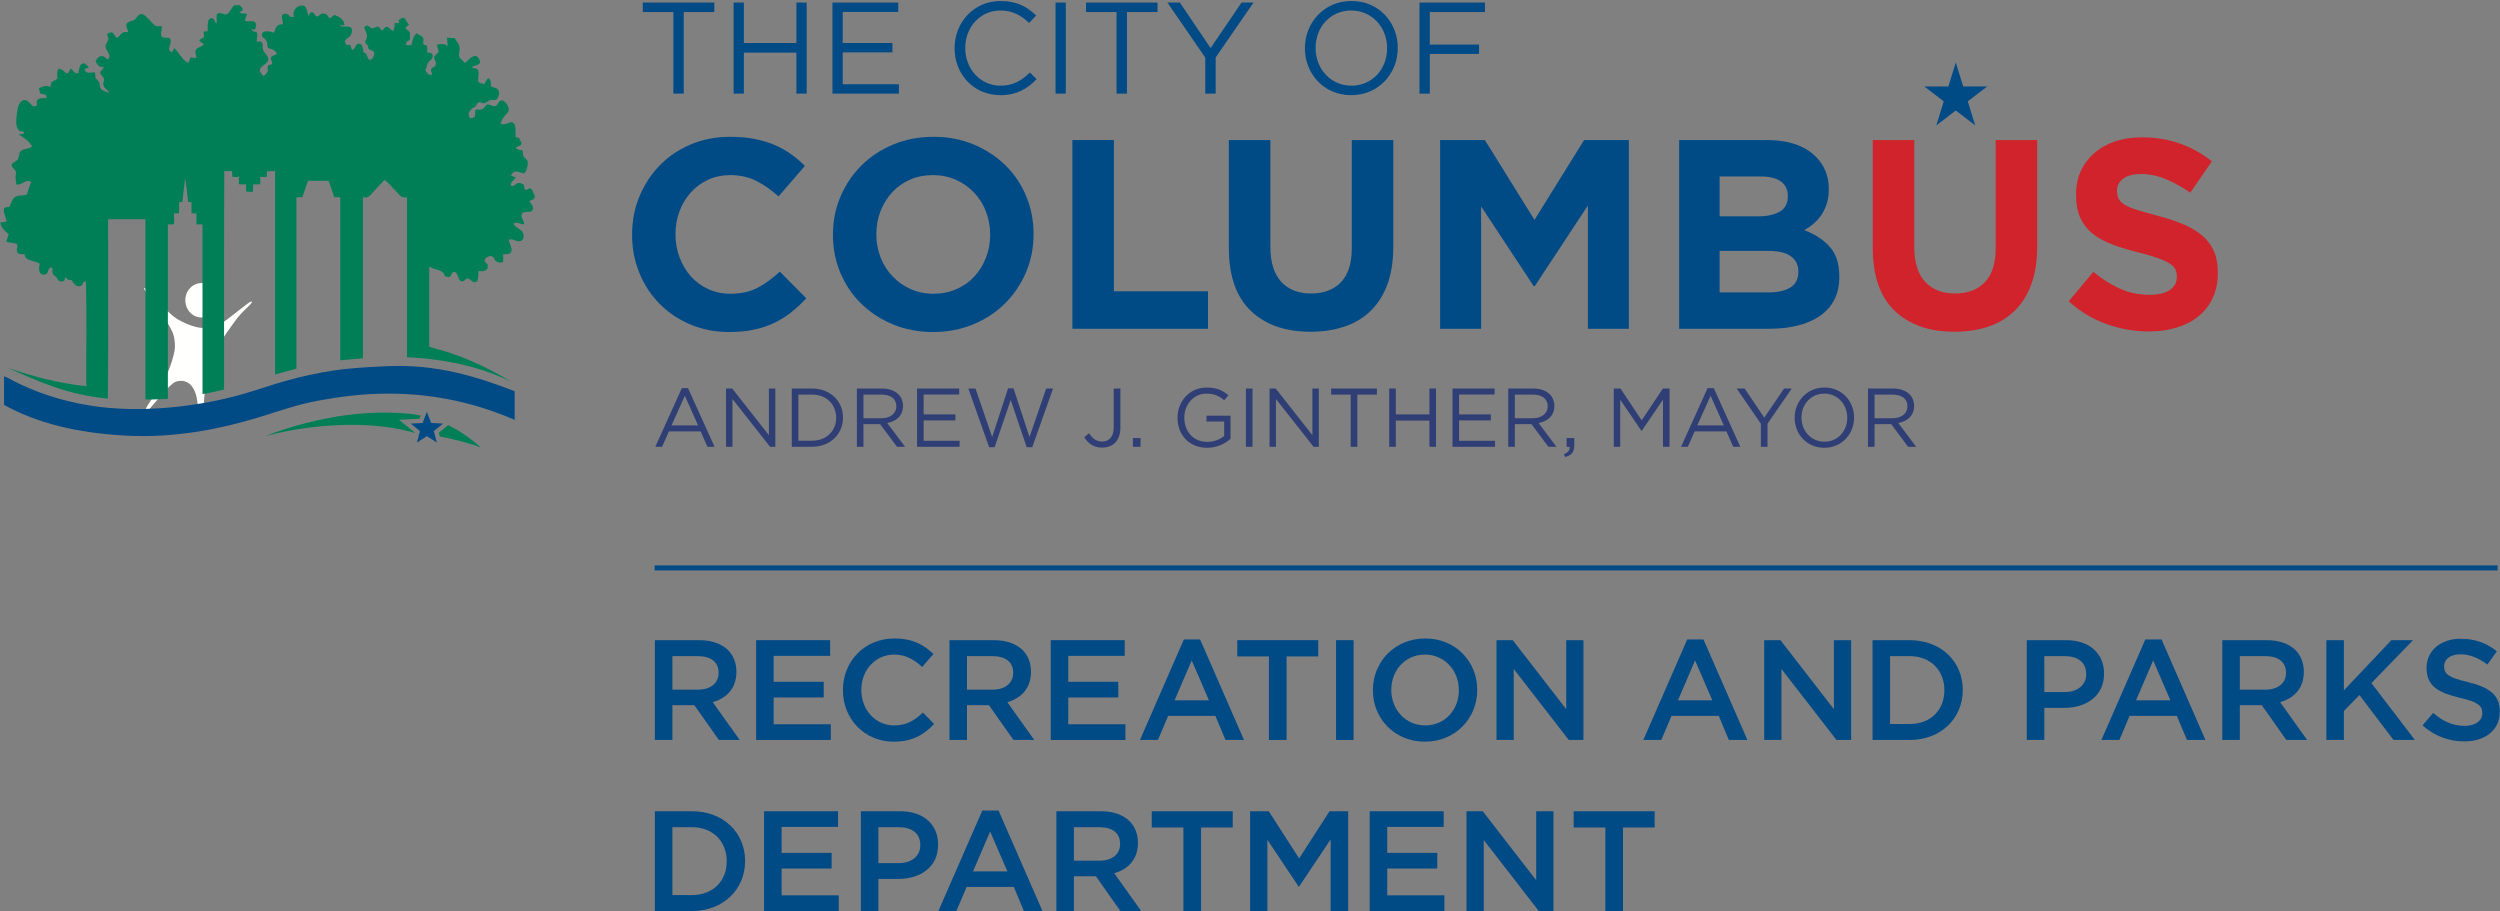 <?xml version="1.0" encoding="UTF-8"?>
<svg width="1652px" height="602px" viewBox="0 0 1652 602" version="1.1" xmlns="http://www.w3.org/2000/svg" xmlns:xlink="http://www.w3.org/1999/xlink">
    <rect x="0" y="0" width="1652" height="602" fill="#808080" stroke="none"/>
    <!-- Generator: Sketch 61.2 (89653) - https://sketch.com -->
    <title>COC_Rec_Parks_3C_PMS_Blue Type</title>
    <desc>Created with Sketch.</desc>
    <defs>
        <polygon id="path-1" points="0.06 0.175 353.602 0.175 353.602 261.199 0.06 261.199"></polygon>
    </defs>
    <g id="COC_Rec_Parks_3C_PMS_Blue-Type" stroke="none" stroke-width="1" fill="none" fill-rule="evenodd">
        <path d="M481.64,219.39 C472.505,219.39 464.007,217.728 456.174,214.398 C448.321,211.091 441.548,206.542 435.866,200.763 C430.157,195.015 425.71,188.207 422.499,180.375 C419.282,172.532 417.692,164.171 417.692,155.246 L417.692,154.92 C417.692,146.002 419.282,137.642 422.499,129.867 C425.71,122.099 430.157,115.261 435.866,109.373 C441.548,103.495 448.387,98.865 456.357,95.484 C464.304,92.096 473.103,90.403 482.696,90.403 C488.538,90.403 493.847,90.886 498.653,91.83 C503.485,92.791 507.841,94.096 511.76,95.745 C515.687,97.424 519.302,99.433 522.618,101.809 C525.949,104.191 529.046,106.802 531.878,109.648 L514.44,129.772 C509.556,125.381 504.592,121.959 499.562,119.446 C494.495,116.939 488.827,115.708 482.538,115.708 C477.318,115.708 472.47,116.718 468.025,118.718 C463.565,120.762 459.734,123.544 456.521,127.119 C453.315,130.686 450.831,134.806 449.047,139.495 C447.258,144.185 446.361,149.189 446.361,154.539 L446.361,154.92 C446.361,160.236 447.258,165.295 449.047,170.049 C450.831,174.788 453.28,178.959 456.44,182.501 C459.581,186.099 463.384,188.903 467.841,190.967 C472.288,193.065 477.192,194.095 482.538,194.095 C489.665,194.095 495.693,192.811 500.618,190.178 C505.549,187.559 510.456,183.998 515.327,179.488 L532.788,197.122 C529.563,200.577 526.259,203.659 522.802,206.396 C519.372,209.13 515.593,211.466 511.493,213.425 C507.39,215.392 502.913,216.868 498.04,217.866 C493.179,218.888 487.708,219.39 481.64,219.39" id="Fill-1" fill="#004A86"></path>
        <path d="M616.88,194.094 C622.337,194.094 627.392,193.102 632.024,191.062 C636.655,189.053 640.616,186.249 643.866,182.695 C647.136,179.144 649.681,175.007 651.523,170.303 C653.367,165.613 654.299,160.617 654.299,155.246 L654.299,154.92 C654.299,149.556 653.367,144.504 651.523,139.751 C649.681,135.008 647.077,130.826 643.682,127.285 C640.305,123.707 636.296,120.908 631.665,118.813 C627.024,116.762 621.992,115.708 616.509,115.708 C610.946,115.708 605.857,116.718 601.274,118.718 C596.711,120.762 592.795,123.544 589.513,127.119 C586.265,130.686 583.694,134.806 581.865,139.495 C580.021,144.185 579.09,149.189 579.09,154.539 L579.09,154.92 C579.09,160.236 580.021,165.295 581.865,170.049 C583.694,174.788 586.322,178.959 589.696,182.501 C593.096,186.099 597.058,188.903 601.64,190.968 C606.2,193.065 611.282,194.094 616.88,194.094 Z M616.509,219.39 C606.884,219.39 598.046,217.702 589.973,214.316 C581.889,210.943 574.921,206.361 569.036,200.601 C563.149,194.842 558.589,188.073 555.318,180.292 C552.06,172.521 550.411,164.171 550.411,155.246 L550.411,154.92 C550.411,146.002 552.081,137.645 555.422,129.867 C558.715,122.099 563.333,115.261 569.219,109.373 C575.093,103.495 582.097,98.865 590.227,95.484 C598.382,92.098 607.261,90.403 616.88,90.403 C626.495,90.403 635.339,92.098 643.429,95.484 C651.5,98.865 658.479,103.439 664.343,109.201 C670.239,114.971 674.821,121.722 678.07,129.523 C681.341,137.293 682.978,145.638 682.978,154.539 L682.978,154.92 C682.978,163.803 681.307,172.15 677.987,179.948 C674.664,187.708 670.056,194.539 664.194,200.425 C658.284,206.302 651.292,210.943 643.151,214.316 C635.02,217.702 626.149,219.39 616.509,219.39 L616.509,219.39 Z" id="Fill-2" fill="#004A86"></path>
        <polyline id="Fill-3" fill="#004A86" points="708.628 92.542 736.063 92.542 736.063 192.484 798.248 192.484 798.248 217.259 708.628 217.259 708.628 92.542"></polyline>
        <path d="M866.005,219.218 C849.247,219.218 836.067,214.581 826.438,205.327 C816.837,196.056 812.021,182.214 812.021,163.803 L812.021,92.542 L839.454,92.542 L839.454,163.09 C839.454,173.311 841.841,180.993 846.585,186.169 C851.331,191.339 857.915,193.939 866.358,193.939 C874.79,193.939 881.39,191.415 886.146,186.448 C890.868,181.451 893.267,173.976 893.267,164.008 L893.267,92.542 L920.688,92.542 L920.688,162.924 C920.688,172.413 919.423,180.692 916.866,187.681 C914.322,194.7 910.656,200.544 905.901,205.238 C901.155,209.927 895.409,213.425 888.636,215.743 C881.853,218.056 874.318,219.218 866.005,219.218" id="Fill-4" fill="#004A86"></path>
        <polyline id="Fill-5" fill="#004A86" points="951.63 92.542 981.208 92.542 1013.99 145.285 1046.77 92.542 1076.35 92.542 1076.35 217.259 1049.27 217.259 1049.27 135.832 1014.16 189.097 1013.47 189.097 978.711 136.365 978.711 217.259 951.63 217.259 951.63 92.542"></polyline>
        <path d="M1168.92,193.207 C1174.98,193.207 1179.71,192.103 1183.17,189.913 C1186.62,187.708 1188.34,184.313 1188.34,179.666 L1188.34,179.3 C1188.34,175.155 1186.75,171.873 1183.51,169.422 C1180.33,166.99 1175.16,165.771 1168.03,165.771 L1136.32,165.771 L1136.32,193.207 L1168.92,193.207 Z M1161.61,142.961 C1167.67,142.961 1172.49,141.912 1176.05,139.844 C1179.61,137.765 1181.41,134.41 1181.41,129.772 L1181.41,129.431 C1181.41,125.273 1179.83,122.099 1176.75,119.885 C1173.68,117.7 1169.2,116.607 1163.4,116.607 L1136.32,116.607 L1136.32,142.961 L1161.61,142.961 Z M1109.59,92.542 L1167.39,92.542 C1181.73,92.542 1192.59,96.234 1199.95,103.583 C1205.62,109.286 1208.46,116.353 1208.46,124.787 L1208.46,125.152 C1208.46,128.726 1208.02,131.851 1207.14,134.58 C1206.27,137.328 1205.06,139.775 1203.61,141.987 C1202.11,144.185 1200.42,146.123 1198.46,147.775 C1196.51,149.431 1194.42,150.868 1192.19,152.039 C1199.4,154.787 1205.06,158.496 1209.21,163.186 C1213.34,167.879 1215.42,174.386 1215.42,182.696 L1215.42,183.041 C1215.42,188.776 1214.33,193.743 1212.13,198.03 C1209.94,202.294 1206.78,205.861 1202.69,208.702 C1198.6,211.548 1193.69,213.687 1187.95,215.12 C1182.2,216.556 1175.83,217.259 1168.82,217.259 L1109.59,217.259 L1109.59,92.542 L1109.59,92.542 Z" id="Fill-6" fill="#004A86"></path>
        <path d="M1291.49,219.218 C1274.75,219.218 1261.57,214.581 1251.96,205.327 C1242.32,196.056 1237.52,182.214 1237.52,163.803 L1237.52,92.542 L1264.95,92.542 L1264.95,163.091 C1264.95,173.312 1267.33,180.993 1272.1,186.169 C1276.82,191.344 1283.41,193.939 1291.85,193.939 C1300.29,193.939 1306.88,191.415 1311.63,186.448 C1316.37,181.451 1318.75,173.977 1318.75,164.008 L1318.75,92.542 L1346.18,92.542 L1346.18,162.924 C1346.18,172.412 1344.9,180.692 1342.35,187.681 C1339.8,194.7 1336.16,200.544 1331.39,205.238 C1326.64,209.927 1320.88,213.425 1314.12,215.743 C1307.36,218.056 1299.81,219.218 1291.49,219.218" id="Fill-7" fill="#D0232B"></path>
        <path d="M1419.94,219.031 C1410.42,219.031 1401.11,217.398 1391.97,214.124 C1382.81,210.872 1374.5,205.861 1367.03,199.086 L1383.25,179.666 C1388.94,184.313 1394.79,187.982 1400.78,190.711 C1406.77,193.446 1413.35,194.806 1420.45,194.806 C1426.19,194.806 1430.6,193.776 1433.75,191.695 C1436.88,189.616 1438.45,186.741 1438.45,183.041 L1438.45,182.696 C1438.45,180.908 1438.12,179.332 1437.49,177.968 C1436.82,176.618 1435.58,175.335 1433.75,174.164 C1431.88,172.947 1429.33,171.768 1426.06,170.583 C1422.77,169.401 1418.52,168.144 1413.28,166.842 C1406.96,165.297 1401.27,163.578 1396.13,161.663 C1391.01,159.76 1386.65,157.429 1383.08,154.638 C1379.52,151.828 1376.74,148.379 1374.78,144.207 C1372.8,140.062 1371.85,134.894 1371.85,128.727 L1371.85,128.353 C1371.85,122.664 1372.91,117.524 1375.02,112.949 C1377.13,108.367 1380.12,104.432 1383.97,101.096 C1387.8,97.773 1392.36,95.202 1397.69,93.424 C1403.03,91.652 1408.89,90.756 1415.3,90.756 C1424.47,90.756 1432.85,92.138 1440.51,94.861 C1448.18,97.594 1455.2,101.528 1461.62,106.608 L1447.36,127.285 C1441.79,123.48 1436.33,120.486 1430.99,118.291 C1425.66,116.09 1420.29,114.994 1414.95,114.994 C1409.6,114.994 1405.6,116.024 1402.93,118.095 C1400.25,120.195 1398.92,122.77 1398.92,125.871 L1398.92,126.219 C1398.92,128.245 1399.31,129.994 1400.07,131.468 C1400.86,132.943 1402.26,134.289 1404.28,135.48 C1406.3,136.66 1409.07,137.791 1412.58,138.861 C1416.1,139.937 1420.52,141.178 1425.88,142.61 C1432.19,144.267 1437.81,146.158 1442.75,148.217 C1447.7,150.298 1451.85,152.795 1455.26,155.699 C1458.65,158.613 1461.23,162.035 1462.94,165.948 C1464.68,169.864 1465.54,174.568 1465.54,180.034 L1465.54,180.375 C1465.54,186.54 1464.42,192.047 1462.17,196.858 C1459.95,201.659 1456.82,205.712 1452.78,208.982 C1448.78,212.261 1443.99,214.72 1438.42,216.437 C1432.88,218.165 1426.72,219.031 1419.94,219.031" id="Fill-8" fill="#D0232B"></path>
        <polyline id="Fill-9" fill="#004A86" points="1292.39 41.288 1297.27 57.153 1313.14 57.153 1300.3 66.974 1305.21 82.848 1292.39 73.008 1279.53 82.848 1284.43 66.974 1271.61 57.153 1287.47 57.153 1292.39 41.288"></polyline>
        <polyline id="Fill-10" fill="#004A86" points="444.952 7.964 424.753 7.964 424.753 1.689 472.027 1.689 472.027 7.964 451.828 7.964 451.828 61.856 444.952 61.856 444.952 7.964"></polyline>
        <polyline id="Fill-11" fill="#004A86" points="484.752 1.689 491.543 1.689 491.543 28.421 526.267 28.421 526.267 1.689 533.058 1.689 533.058 61.856 526.267 61.856 526.267 34.781 491.543 34.781 491.543 61.856 484.752 61.856 484.752 1.689"></polyline>
        <polyline id="Fill-12" fill="#004A86" points="550.081 1.689 593.573 1.689 593.573 7.878 556.872 7.878 556.872 28.421 589.706 28.421 589.706 34.609 556.872 34.609 556.872 55.668 594.003 55.668 594.003 61.856 550.081 61.856 550.081 1.689"></polyline>
        <path d="M630.796,31.945 L630.796,31.773 C630.796,14.754 643.517,0.658 661.223,0.658 C672.139,0.658 678.672,4.526 684.688,10.199 L680.047,15.184 C674.976,10.37 669.303,6.932 661.137,6.932 C647.815,6.932 637.844,17.763 637.844,31.601 L637.844,31.773 C637.844,45.697 647.9,56.613 661.137,56.613 C669.389,56.613 674.804,53.433 680.563,47.932 L685.032,52.316 C678.758,58.676 671.881,62.888 660.965,62.888 C643.603,62.888 630.796,49.221 630.796,31.945" id="Fill-13" fill="#004A86"></path>
        <polygon id="Fill-14" fill="#004A86" points="697.5 61.856 704.29 61.856 704.29 1.689 697.5 1.689"></polygon>
        <polyline id="Fill-15" fill="#004A86" points="737.813 7.964 717.614 7.964 717.614 1.689 764.888 1.689 764.888 7.964 744.688 7.964 744.688 61.856 737.813 61.856 737.813 7.964"></polyline>
        <polyline id="Fill-16" fill="#004A86" points="796.437 38.047 771.424 1.689 779.676 1.689 799.961 31.773 820.417 1.689 828.325 1.689 803.313 37.961 803.313 61.856 796.437 61.856 796.437 38.047"></polyline>
        <path d="M916.603,31.945 L916.603,31.773 C916.603,18.106 906.632,6.932 892.88,6.932 C879.128,6.932 869.329,17.934 869.329,31.601 L869.329,31.773 C869.329,45.439 879.299,56.613 893.052,56.613 C906.804,56.613 916.603,45.611 916.603,31.945 Z M862.281,31.945 L862.281,31.773 C862.281,15.184 874.744,0.658 893.052,0.658 C911.36,0.658 923.651,15.012 923.651,31.601 L923.651,31.773 C923.651,48.362 911.188,62.888 892.88,62.888 C874.572,62.888 862.281,48.534 862.281,31.945 L862.281,31.945 Z" id="Fill-17" fill="#004A86"></path>
        <polyline id="Fill-18" fill="#004A86" points="938.01 1.689 981.245 1.689 981.245 7.964 944.801 7.964 944.801 29.452 977.376 29.452 977.376 35.641 944.801 35.641 944.801 61.856 938.01 61.856 938.01 1.689"></polyline>
        <path d="M106.971,207.381 C109.721,211.335 110.816,213.316 112.138,215.837 C113.46,218.366 114.449,220.015 114.989,222.653 C115.44,225.401 115.984,228.036 115.323,231.887 C114.666,235.621 112.904,241.335 111.146,245.4 C109.493,249.575 107.075,252.875 104.883,256.615 C102.685,260.24 99.5,264.851 97.846,267.376 C96.308,269.912 95.764,271.116 95.657,271.886 C95.657,272.545 94.885,274.302 97.629,271.556 C100.267,268.7 108.619,258.478 112.138,255.183 C115.655,251.89 116.646,251.996 118.845,251.667 C120.926,251.441 123.347,252.107 125.108,253.533 C126.863,254.962 128.182,257.053 129.278,260.016 C130.268,262.986 130.819,268.483 131.146,271.451 C131.587,274.417 131.587,276.283 131.812,278.156 C132.035,280.016 132.139,281.996 132.47,282.662 C132.685,283.431 133.347,284.957 133.674,282.322 C134.009,279.691 134.226,271.337 134.666,266.613 C134.999,261.996 135.328,258.478 135.878,254.522 C136.425,250.563 136.751,247.155 138.072,242.984 C139.282,238.808 140.488,234.851 143.564,229.469 C146.759,223.972 153.13,215.069 156.757,210.233 C160.493,205.514 164.227,202.653 165.658,200.898 C167.081,199.135 166.427,199.03 165.329,199.463 C164.227,200.018 161.366,202.431 159.394,203.856 C157.303,205.396 155.542,206.936 153.348,208.584 C151.041,210.233 148.625,212.439 145.98,213.755 C143.455,215.069 140.713,216.164 137.74,216.495 C134.883,216.936 132.139,216.829 128.622,215.837 C125.108,214.852 120.273,212.768 116.86,210.678 C113.569,208.584 110.926,205.618 108.286,203.316 C105.761,201.006 103.673,199.135 101.698,197.049 C99.723,195.071 97.629,191.997 96.646,191.115 C95.657,190.345 94.229,189.466 95.981,192.214 C97.74,194.85 104.333,203.419 106.971,207.381" id="Fill-19" fill="#FFFFFE"></path>
        <g id="Group-23" transform="translate(0, 3)">
            <mask id="mask-2" fill="white">
                <use xlink:href="#path-1"></use>
            </mask>
            <g id="Clip-21"></g>
            <path d="M133.237,184.049 C127.19,184.049 122.462,189.104 122.462,195.37 C122.462,201.738 127.19,206.799 133.237,206.799 C139.171,206.799 143.902,201.738 143.902,195.37 C143.902,189.104 139.171,184.049 133.237,184.049" id="Fill-20" fill="#FFFFFE" mask="url(#mask-2)"></path>
            <path d="M155.489,0.175 C156.381,0.175 157.269,0.175 158.167,0.175 C158.873,0.959 160.574,2.155 160.387,3.438 C160.236,4.552 159.11,4.371 158.167,5.074 C159.087,6.178 161.534,5.765 163.212,6.114 C162.991,7.871 161.835,8.698 162.027,10.866 C164.631,11.558 167.765,9.874 169.004,12.351 C169.559,13.457 169.159,15.487 168.261,16.658 C167.397,16.632 166.698,16.442 166.038,16.211 C166.491,17.491 167.574,18.135 169.45,17.994 C170.474,19.648 169.817,22.305 169.601,24.378 C170.287,24.801 171.067,24.215 171.976,24.378 C174.269,25.278 173.139,26.985 173.902,29.876 C174.553,32.34 177.706,33.831 177.32,36.557 C176.845,39.949 168.9,41.18 172.715,45.617 C172.735,45.633 173.808,47.091 174.201,47.102 C174.764,47.119 176.71,44.872 176.876,44.134 C177.143,42.943 176.533,41.416 177.173,40.271 C177.937,39.534 179.481,40.103 179.842,38.936 C180.189,37.824 178.743,36.725 178.954,35.37 C179.25,33.479 181.741,33.891 182.964,32.403 C181.92,30.227 179.653,29.283 177.025,28.688 C176.335,26.919 176.888,25.796 176.132,24.082 C175.307,22.208 173.052,22.042 173.013,20.071 C172.948,16.569 178.523,17.767 181.184,18.59 C181.866,15.61 182.794,12.873 186.676,13.095 C187.406,11.012 185.736,9.291 186.379,7.302 C187.18,5.922 188.36,5.855 189.648,6.261 C191.256,6.77 191.505,8.969 194.251,8.043 C192.577,3.381 197.83,-0.916 201.232,1.064 C202.816,1.986 203.079,5.94 204.053,7.599 C204.439,6.834 204.614,5.244 205.836,5.074 C207.859,4.796 207.85,7.748 209.546,7.894 C210.405,7.97 211.646,6.183 212.816,5.968 C215.563,5.455 216.926,7.58 217.565,9.084 C219.093,8.731 219.816,7.574 220.981,6.856 C224.245,8.043 227.187,9.562 227.662,13.535 C226.9,13.86 225.556,13.608 224.544,13.687 C225.5,15.563 230.917,13.597 232.116,15.468 C233.159,17.087 232.376,19.183 231.679,20.372 C230.409,22.518 226.04,23.08 229.004,26.609 C229.591,27.02 230.605,26.261 231.229,26.757 C232.179,27.339 231.866,29.192 232.715,29.876 C235.13,29.458 234.589,26.108 236.874,25.864 C239.202,25.619 240.01,28.471 240.142,31.214 C240.702,32.045 241.317,31.765 241.922,32.547 C243.085,34.053 242.56,36.93 245.19,36.408 C246.073,36.234 247.623,33.301 247.269,31.803 C246.869,30.104 244.2,30.414 243.559,29.132 C242.902,28.48 243.507,28.14 243.259,27.499 C242.851,26.453 241.436,26.129 241.328,24.828 C241.245,23.805 242.196,23.099 242.365,22.003 C242.815,19.192 241.526,17.486 240.588,15.169 C241.079,14.61 241.689,13.826 242.664,13.837 C243.803,13.849 244.664,15.671 245.933,15.768 C246.925,15.84 248.407,14.519 249.348,14.578 C250.954,14.678 251.497,16.502 252.319,17.25 C253.766,16.681 253.902,14.802 255.433,14.725 C257.198,14.644 258.047,16.968 259.742,17.552 C260.386,16.105 261.185,14.12 260.634,12.351 C261.754,12.432 262.45,12.09 263.607,12.202 C263.683,11.384 263.517,10.802 263.458,10.122 C264.5,9.657 265.662,8.557 266.724,8.788 C268.338,9.133 268.759,12.531 270.287,13.095 C269.591,14.028 268.603,14.674 267.763,15.468 C268.722,16.64 270.171,17.321 271.028,18.59 C270.513,20.284 271.29,21.999 270.733,23.193 C270.421,23.863 269.517,23.908 268.948,24.529 C268.289,25.255 268.444,25.622 268.063,26.609 C269.098,26.908 270.411,26.929 271.772,26.908 C272.582,23.9 273.098,20.612 275.336,19.032 C276.904,20.303 279.337,20.574 279.792,22.596 C280.098,23.953 279.249,24.952 279.792,26.014 C280.249,26.911 281.425,26.729 282.167,27.051 C282.371,28.365 282.421,30.359 282.167,31.658 C284.09,31.74 285.552,32.041 285.884,33.441 C286.531,36.202 283.427,36.739 282.466,39.229 C281.754,41.074 281.998,42.129 280.979,43.241 C281.844,44.904 282.789,46.484 285.139,46.658 C285.826,45.244 284.603,44.369 284.843,43.094 C285.145,41.467 287.588,41.359 287.961,39.677 C288.384,37.791 287.211,37.048 286.77,35.074 C287.373,33.297 289.004,32.551 289.892,31.064 C289.643,29.38 288.859,28.236 288.704,26.458 C291.58,25.992 294.443,25.706 295.831,27.652 C295.667,25.738 295.493,23.828 295.383,21.853 C297.026,22.046 298.787,22.116 300.583,22.155 C301.289,24.256 303.321,25.657 303.703,28.242 C303.993,30.219 303.009,32.041 303.406,34.034 C303.826,36.121 306.174,37.06 307.119,38.638 C308.76,37.876 311.608,33.391 314.693,34.034 C315.723,34.25 317.399,36.921 317.213,38.041 C316.823,40.453 313.2,39.834 311.873,41.609 C313.008,42.43 314.557,41.824 315.432,42.646 C317.144,44.246 315.559,48.06 316.029,50.963 C316.766,52.008 318.656,51.898 319.592,52.745 C320.897,51.724 321.26,49.757 322.563,48.739 C324.368,49.157 324.421,51.331 324.344,53.635 C325.519,55.402 327.525,54.407 328.948,56.014 C330.761,58.05 329.433,62.581 327.316,63.142 C326.674,63.31 325.638,62.891 324.79,62.994 C322.864,63.217 321.395,65.163 319.741,65.221 C318.793,65.253 317.662,64.455 316.625,64.625 C315.144,64.871 314.721,66.729 314.096,67.599 C311.265,68.224 307.867,72.689 310.978,75.172 C312.102,74.809 312.921,75.036 313.504,74.28 C314.508,72.976 313.296,70.113 314.843,69.23 C319.168,70.211 319.846,68.172 321.523,66.112 C324.146,65.643 324.871,67.371 326.869,67.148 C329.204,66.899 329.288,63.4 331.472,63.292 C333.857,63.172 336.786,67.623 336.077,70.269 C335.713,71.633 334.008,72.935 333.107,74.129 C332.035,75.549 331.383,76.876 330.733,78.438 C333.49,80.573 336.298,77.14 338.604,77.842 C341.17,78.628 340.646,83.659 340.684,87.497 C341.155,88.016 342.341,87.82 343.057,88.092 C343.214,89.888 344.905,90.466 344.543,92.099 C344.2,93.663 341.878,93.461 340.833,94.622 C341.718,95.765 343.461,96.339 345.137,96.256 C345.783,97.471 345.363,98.525 345.732,99.677 C346.286,101.396 348.368,102.261 348.698,103.832 C349.108,105.756 347.767,110.99 346.324,111.407 C344.688,111.884 342.779,110.076 340.684,110.368 C338.967,110.608 338.642,111.553 337.561,112.889 C338.421,113.567 339.915,113.613 340.833,114.231 C339.822,116.138 337.591,116.833 337.416,119.575 C339.413,120.971 340.694,118.235 342.315,117.942 C343.92,117.651 344.895,118.422 346.176,119.129 C346.505,120.234 346.441,121.735 347.066,122.544 C348.756,122.721 348.708,121.435 350.04,121.508 C352.148,121.614 352.418,125.144 353.602,126.703 C353.602,126.95 353.602,127.199 353.602,127.443 C352.78,128.75 351.21,129.309 349.74,129.971 C350.772,131.664 353.081,133.283 351.97,135.761 C350.992,137.928 346.069,136.188 344.986,138.138 C343.581,140.683 346.726,142.87 346.324,145.266 C343.731,145.318 341.529,143.245 339.348,144.671 C340.316,147.662 344.651,148.154 345.732,151.204 C346.528,153.469 345.812,156.084 343.501,156.409 C340.79,156.786 339.286,154.488 336.227,155.365 C336.276,157.903 338.828,160.57 337.86,163.238 C337.24,164.944 335.164,165.076 332.511,165.019 C332.511,166.654 332.511,168.286 332.511,169.923 C330.828,170.922 329.173,170.581 327.761,169.62 C326.494,168.414 326.348,166.399 324.344,166.208 C322.622,166.042 320.06,167.801 320.336,169.62 C320.478,170.556 322.093,171.037 322.267,172.147 C322.84,175.875 319.817,176.645 316.18,176.009 C315.882,179.716 316.558,183.579 313.357,183.436 C311.806,183.363 310.645,180.991 308.9,181.054 C307.55,181.107 306.788,183.023 305.483,182.987 C302.13,182.892 303.213,176.569 299.991,176.749 C298.012,176.86 298.591,179.525 296.873,180.022 C295.826,180.315 295.496,179.716 293.902,179.571 C293.438,175.819 289.603,175.589 286.474,174.521 C285.3,174.124 284.546,173.287 283.654,173.337 C283.654,190.96 283.654,208.581 283.654,226.207 C304.449,231.3 321.933,239.706 338.157,249.373 C318.99,240.03 296.136,234.368 268.948,233.038 C268.948,197.789 268.948,162.544 268.948,127.296 C265.28,128.003 264.358,126.333 262.714,124.477 C261.689,123.319 260.673,122.354 259.892,121.508 C257.763,119.188 256.113,117.171 254.101,115.865 C251.66,118.492 248.572,121.67 245.933,124.624 C244.308,126.446 243.244,128.083 239.843,127.296 C239.843,162.788 239.843,198.288 239.843,233.779 C234.726,234.111 229.835,234.661 224.844,235.114 C224.844,199.229 224.844,163.336 224.844,127.443 C223.79,127.114 222.133,127.385 220.833,127.296 C219.658,123.623 218.428,119.999 217.121,116.455 C212.619,116.455 208.113,116.455 203.607,116.455 C202.216,119.964 201.183,123.832 199.745,127.296 C198.459,127.296 197.176,127.296 195.882,127.296 C195.882,165.068 195.882,202.837 195.882,240.61 C191.151,241.864 186.48,243.186 181.776,244.472 C181.776,199.678 181.776,154.871 181.776,110.069 C180.048,110.069 178.307,110.069 176.579,110.069 C176.205,111.083 176.676,112.939 176.28,113.932 C174.843,113.932 173.413,113.932 171.976,113.932 C171.877,115.516 172.172,117.496 171.824,118.835 C170.329,118.925 168.47,118.642 167.223,118.98 C167.132,120.523 167.406,122.434 167.073,123.731 C165.686,123.635 163.908,123.929 162.766,123.584 C162.473,122.243 162.68,120.405 162.619,118.835 C161.073,118.741 159.166,119.018 157.867,118.685 C157.867,117.101 157.867,115.516 157.867,113.932 C156.424,113.842 154.612,114.114 153.409,113.781 C153.409,112.545 153.409,111.305 153.409,110.069 C151.677,110.069 149.946,110.069 148.213,110.069 C147.979,158.008 148.087,206.274 148.064,254.422 C143.489,255.587 138.735,256.582 133.807,257.391 C133.807,220.066 133.807,182.741 133.807,145.417 C132.478,145.039 131.11,145.489 129.798,145.266 C129.798,142.841 129.798,140.417 129.798,137.989 C128.759,137.894 127.326,138.184 126.531,137.843 C126.531,135.466 126.531,133.09 126.531,130.715 C126.094,130.309 124.728,130.827 124.302,130.414 C123.727,125.053 123.137,119.701 122.374,114.526 C121.697,119.841 121.11,125.244 120.439,130.564 C119.817,130.728 118.51,130.212 118.367,130.866 C118.266,133.194 118.555,135.906 118.21,137.989 C117.173,137.989 116.137,137.989 115.096,137.989 C114.656,140.344 115.515,143.135 114.796,145.266 C113.513,145.266 112.223,145.266 110.936,145.266 C110.936,183.68 110.936,222.097 110.936,260.507 C106.118,260.741 100.979,261.447 96.087,261.109 C96.087,221.357 96.087,181.602 96.087,141.853 C87.868,141.853 79.653,141.853 71.432,141.853 C71.335,181.307 71.632,221.154 71.284,260.36 C44.851,258.089 25.232,248.993 5.346,240.165 C21.303,245.446 37.772,250.211 57.025,252.194 C56.832,229.168 57.422,205.44 56.73,182.986 C54.218,182.909 55.118,185.368 53.315,185.957 C50.208,186.982 48.723,184.325 47.523,182.244 C46.701,181.923 46.028,182.195 45.295,181.949 C44.176,181.574 43.589,180.124 42.918,180.464 C43.08,183.442 40.211,183.543 38.613,182.244 C37.861,181.634 37.875,180.817 37.124,180.022 C36.389,179.232 35.285,179.058 34.9,178.085 C34.395,176.817 34.895,174.791 34.304,173.778 C31.247,173.487 32.32,177.832 29.85,178.389 C25.825,179.287 25.232,174.92 26.287,171.408 C23.148,168.865 16.405,169.975 16.188,164.724 C14.063,165.411 11.623,164.893 11.138,162.942 C10.809,161.597 11.684,160.206 11.436,158.485 C9.686,157.217 6.289,157.594 4.157,156.702 C4.738,155.053 5.096,153.184 5.793,151.654 C3.084,149.903 0.992,147.542 0,144.079 C1.398,143.793 2.822,143.537 4.307,143.334 C3.991,140.26 1.948,137.753 2.671,134.571 C3.448,133.814 5.158,133.992 6.239,133.533 C7.701,131.021 7.848,128.126 10.543,126.851 C12.44,125.958 15.021,126.261 17.673,125.662 C18.771,123.05 19.288,119.853 20.644,117.495 C16.945,114.528 15.018,119.839 10.692,118.835 C10.812,116.939 10.212,115.512 10.246,113.781 C10.271,112.804 10.773,111.82 10.543,110.664 C10.241,109.117 7.584,107.883 7.721,106.06 C7.858,104.278 10.722,103.892 11.734,102.352 C12.84,100.653 12.253,98.883 13.366,97.295 C14.984,94.994 19.321,95.61 21.239,93.734 C19.047,90.331 15.915,87.867 12.327,85.864 C13.589,85.572 15.889,85.581 16.038,84.674 C15.745,83.532 13.954,83.891 12.773,83.635 C11.718,82.023 10.773,80.851 10.692,78.29 C10.603,75.293 11.416,69.143 12.178,66.855 C12.692,65.306 14.297,63.261 15.742,63.142 C20.333,62.761 20.56,69.555 24.357,66.557 C24.357,65.661 24.026,64.391 24.357,63.585 C25.197,61.538 28.756,61.995 30.743,61.654 C31.136,59.084 28.705,59.334 26.883,58.981 C26.277,58 25.995,56.703 25.694,55.417 C28.031,54.284 30.311,52.977 33.115,54.529 C33.498,53.622 33.813,52.647 33.859,51.411 C35.242,50.562 36.761,49.851 38.016,48.884 C37.491,46.701 37.642,43.611 38.911,42.351 C40.066,42.738 40.916,42.835 41.88,43.686 C42.889,44.573 43.229,45.577 44.556,45.318 C45.942,45.05 45.737,43.241 46.78,42.351 C48.581,43.122 48.736,46.164 51.829,45.171 C52.521,42.441 52.325,38.835 55.696,38.788 C56.864,39.545 58.342,40.79 58.661,41.905 C57.617,41.946 56.987,42.407 55.839,42.351 C56.432,45.903 59.105,45.027 62.671,44.725 C63.212,45.939 62.722,47.352 63.266,48.591 C63.69,49.552 65.045,50.084 65.494,51.11 C66.027,52.342 65.84,54.018 66.381,55.121 C67.401,57.18 70.13,57.45 72.177,58.389 C71.473,56.428 68.268,55.186 68.167,52.448 C68.125,51.282 68.923,50.358 68.76,49.328 C68.466,47.464 66.531,46.864 66.086,45.025 C66.615,43.423 68.113,42.788 68.76,41.312 C65.549,41.866 64.044,39.516 63.117,37.3 C64.227,35.774 65.394,33.964 67.42,34.034 C69.253,34.096 69.892,35.968 71.729,36.113 C73.003,33.532 71.874,32.498 70.837,30.621 C70.294,29.635 69.696,28.635 69.799,27.199 C69.921,25.591 71.511,24.425 71.586,22.746 C71.632,21.492 70.818,20.887 70.837,19.333 C71.689,18.754 73.084,18.25 73.956,18.44 C75.634,18.801 75.834,21.663 77.37,22.003 C79.672,20.635 80.03,17.339 84.65,18.292 C84.632,16.181 82.933,14.98 83.612,12.946 C84.248,11.04 87.66,10.908 88.957,9.973 C90.331,8.986 91.298,6.321 93.264,6.261 C95.107,6.212 97.039,8.454 98.61,9.973 C100.143,11.449 101.734,13.884 103.363,14.285 C104.563,14.574 106.005,13.873 106.93,14.578 C107.181,16.784 105.589,19.718 107.074,21.263 C108.567,22.807 111.679,20.959 112.566,22.894 C113.882,25.742 109.592,29.794 113.463,31.511 C114.393,30.956 114.342,29.418 115.245,28.832 C118.44,31.88 120.124,36.432 124.302,38.49 C125.211,37.659 125.187,35.906 125.934,34.926 C127.283,34.962 128.205,35.433 129.653,35.37 C129.723,33.294 128.775,31.942 129.205,30.471 C129.887,28.127 132.978,28.252 134.549,26.609 C134.13,25.144 132.36,25.031 131.732,23.786 C132.398,22.573 134.044,22.337 134.846,21.263 C134.747,20.175 134.693,19.038 134.549,17.994 C135.076,17.486 136.531,17.898 137.225,17.552 C137.31,14.077 136.671,8.61 140.043,9.084 C142.116,9.375 141.576,11.377 143.014,12.497 C143.744,9.865 142.196,6.856 144.053,5.819 C145.87,4.801 147.526,6.966 149.701,6.409 C151.823,5.866 153.389,0.628 155.489,0.175" id="Fill-22" fill="#007F57" mask="url(#mask-2)"></path>
        </g>
        <path d="M340.085,258.459 C340.085,264.794 340.085,271.135 340.085,277.47 C316.38,267.184 289.133,260.096 256.476,260.096 C239.678,260.096 224.707,262.128 210.586,264.698 C196.568,267.253 183.913,271.79 171.233,275.687 C146.155,283.388 115.624,289.593 83.165,287.866 C51.445,286.179 24.114,279.595 2.671,267.519 C2.671,261.234 2.671,254.948 2.671,248.661 C4.932,249.388 6.944,250.691 9.061,251.776 C23.457,259.171 40.242,264.853 59.257,267.97 C93.113,273.509 132.482,268.457 160.536,260.391 C170.274,257.589 179.676,254.186 189.5,251.478 C199.516,248.723 209.742,246.419 220.687,244.799 C231.657,243.172 243.183,242.565 255.732,241.979 C289.108,240.421 316.024,249.309 340.085,258.459" id="Fill-24" fill="#004A86"></path>
        <path d="M289.978,285.938 L290.63,288.401 C299.586,290.135 311.547,293.125 317.61,295.787 C316.235,294.095 311.027,289.705 302.803,284.495 C301.47,283.655 298.453,282.098 296.121,280.921 L289.978,285.938" id="Fill-25" fill="#007F57"></path>
        <path d="M269.591,282.204 L263.714,277.434 L271.265,277.009 L277.208,276.682 L278.011,274.584 C272.284,273.244 264.625,272.906 258.654,272.71 C249.013,272.39 239.454,272.965 230.052,274.162 C220.645,275.369 211.373,277.198 202.27,279.523 C193.17,281.877 184.202,284.647 175.53,288.127 C184.538,285.692 193.709,284.009 202.896,282.751 C212.089,281.526 221.316,280.815 230.505,280.73 C239.687,280.643 248.829,281.183 257.763,282.537 C263.344,283.384 268.837,284.557 274.166,286.095 L274.208,285.957 L269.591,282.204" id="Fill-26" fill="#007F57"></path>
        <polyline id="Fill-27" fill="#004A86" points="283.588 289.156 288.681 292.437 286.662 284.863 292.733 279.911 285.319 279.514 284.909 279.49 284.84 279.32 282.078 272.185 280.833 275.397 279.255 279.491 271.435 279.932 277.516 284.873 276.967 286.948 275.515 292.451 281.572 288.526 282.092 288.193 283.588 289.156"></polyline>
        <polygon id="Fill-28" fill="#004A86" points="432.579 376.958 1650.45 376.958 1650.45 373.622 432.579 373.622"></polygon>
        <path d="M461.279,455.713 C469.568,455.713 474.843,451.381 474.843,444.694 L474.843,444.504 C474.843,437.44 469.756,433.579 461.185,433.579 L444.324,433.579 L444.324,455.713 L461.279,455.713 Z M432.739,423.03 L462.126,423.03 C470.416,423.03 476.915,425.478 481.153,429.622 C484.639,433.201 486.617,438.1 486.617,443.846 L486.617,444.033 C486.617,454.866 480.117,461.366 470.981,464.002 L488.783,488.963 L475.031,488.963 L458.83,465.981 L444.324,465.981 L444.324,488.963 L432.739,488.963 L432.739,423.03 L432.739,423.03 Z" id="Fill-29" fill="#004A86"></path>
        <polyline id="Fill-30" fill="#004A86" points="499.655 423.03 548.541 423.03 548.541 433.39 511.241 433.39 511.241 450.533 544.302 450.533 544.302 460.895 511.241 460.895 511.241 478.602 549.012 478.602 549.012 488.963 499.655 488.963 499.655 423.03"></polyline>
        <path d="M557.001,456.185 L557.001,455.996 C557.001,437.252 571.036,421.899 591.004,421.899 C603.156,421.899 610.503,426.137 616.813,432.166 L609.373,440.737 C604.097,435.839 598.446,432.542 590.911,432.542 C578.383,432.542 569.152,442.904 569.152,455.808 L569.152,455.996 C569.152,468.901 578.289,479.356 590.911,479.356 C599.011,479.356 604.192,476.153 609.843,470.879 L617.285,478.414 C610.409,485.573 602.873,490.094 590.534,490.094 C571.319,490.094 557.001,475.118 557.001,456.185" id="Fill-31" fill="#004A86"></path>
        <path d="M655.943,455.713 C664.232,455.713 669.506,451.381 669.506,444.694 L669.506,444.504 C669.506,437.44 664.42,433.579 655.849,433.579 L638.989,433.579 L638.989,455.713 L655.943,455.713 Z M627.403,423.03 L656.791,423.03 C665.08,423.03 671.579,425.478 675.818,429.622 C679.302,433.201 681.281,438.1 681.281,443.846 L681.281,444.033 C681.281,454.866 674.782,461.366 665.645,464.002 L683.447,488.963 L669.695,488.963 L653.494,465.981 L638.989,465.981 L638.989,488.963 L627.403,488.963 L627.403,423.03 L627.403,423.03 Z" id="Fill-32" fill="#004A86"></path>
        <polyline id="Fill-33" fill="#004A86" points="694.32 423.03 743.206 423.03 743.206 433.39 705.906 433.39 705.906 450.533 738.967 450.533 738.967 460.895 705.906 460.895 705.906 478.602 743.676 478.602 743.676 488.963 694.32 488.963 694.32 423.03"></polyline>
        <path d="M798.875,462.778 L787.478,436.405 L776.175,462.778 L798.875,462.778 Z M782.297,422.558 L793.036,422.558 L822.046,488.963 L809.801,488.963 L803.114,473.045 L771.936,473.045 L765.155,488.963 L753.287,488.963 L782.297,422.558 L782.297,422.558 Z" id="Fill-34" fill="#004A86"></path>
        <polyline id="Fill-35" fill="#004A86" points="838.496 433.767 817.584 433.767 817.584 423.03 871.086 423.03 871.086 433.767 850.175 433.767 850.175 488.963 838.496 488.963 838.496 433.767"></polyline>
        <polygon id="Fill-36" fill="#004A86" points="882.862 488.963 894.448 488.963 894.448 423.03 882.862 423.03"></polygon>
        <path d="M964.008,456.185 L964.008,455.996 C964.008,443.186 954.683,432.542 941.59,432.542 C928.498,432.542 919.361,442.998 919.361,455.808 L919.361,455.996 C919.361,468.807 928.686,479.356 941.779,479.356 C954.872,479.356 964.008,468.994 964.008,456.185 Z M907.211,456.185 L907.211,455.996 C907.211,437.44 921.528,421.899 941.779,421.899 C962.03,421.899 976.159,437.252 976.159,455.808 L976.159,455.996 C976.159,474.553 961.842,490.094 941.59,490.094 C921.339,490.094 907.211,474.741 907.211,456.185 L907.211,456.185 Z" id="Fill-37" fill="#004A86"></path>
        <polyline id="Fill-38" fill="#004A86" points="988.887 423.03 999.625 423.03 1034.95 468.618 1034.95 423.03 1046.34 423.03 1046.34 488.963 1036.64 488.963 1000.28 442.056 1000.28 488.963 988.887 488.963 988.887 423.03"></polyline>
        <path d="M1131.5,462.778 L1120.1,436.405 L1108.8,462.778 L1131.5,462.778 Z M1114.92,422.558 L1125.66,422.558 L1154.67,488.963 L1142.42,488.963 L1135.73,473.045 L1104.56,473.045 L1097.78,488.963 L1085.91,488.963 L1114.92,422.558 L1114.92,422.558 Z" id="Fill-39" fill="#004A86"></path>
        <polyline id="Fill-40" fill="#004A86" points="1165.78 423.03 1176.52 423.03 1211.85 468.618 1211.85 423.03 1223.24 423.03 1223.24 488.963 1213.54 488.963 1177.18 442.056 1177.18 488.963 1165.78 488.963 1165.78 423.03"></polyline>
        <path d="M1248.96,433.579 L1248.96,478.414 L1261.96,478.414 C1275.8,478.414 1284.85,469.088 1284.85,456.185 L1284.85,455.996 C1284.85,443.092 1275.8,433.579 1261.96,433.579 L1248.96,433.579 Z M1237.37,423.03 L1261.96,423.03 C1282.68,423.03 1297,437.252 1297,455.808 L1297,455.996 C1297,474.553 1282.68,488.963 1261.96,488.963 L1237.37,488.963 L1237.37,423.03 L1237.37,423.03 Z" id="Fill-41" fill="#004A86"></path>
        <path d="M1364.35,457.315 C1373.11,457.315 1378.57,452.416 1378.57,445.541 L1378.57,445.352 C1378.57,437.629 1373.01,433.579 1364.35,433.579 L1350.88,433.579 L1350.88,457.315 L1364.35,457.315 Z M1339.29,423.03 L1365.29,423.03 C1380.74,423.03 1390.35,431.789 1390.35,445.071 L1390.35,445.258 C1390.35,460.047 1378.48,467.77 1363.97,467.77 L1350.88,467.77 L1350.88,488.963 L1339.29,488.963 L1339.29,423.03 L1339.29,423.03 Z" id="Fill-42" fill="#004A86"></path>
        <path d="M1434.2,462.778 L1422.81,436.405 L1411.5,462.778 L1434.2,462.778 Z M1417.62,422.558 L1428.36,422.558 L1457.37,488.963 L1445.13,488.963 L1438.44,473.045 L1407.26,473.045 L1400.48,488.963 L1388.61,488.963 L1417.62,422.558 L1417.62,422.558 Z" id="Fill-43" fill="#004A86"></path>
        <path d="M1497.03,455.713 C1505.32,455.713 1510.6,451.381 1510.6,444.694 L1510.6,444.504 C1510.6,437.44 1505.51,433.579 1496.94,433.579 L1480.08,433.579 L1480.08,455.713 L1497.03,455.713 Z M1468.49,423.03 L1497.88,423.03 C1506.17,423.03 1512.67,425.478 1516.91,429.622 C1520.39,433.201 1522.37,438.1 1522.37,443.846 L1522.37,444.033 C1522.37,454.866 1515.87,461.366 1506.73,464.002 L1524.54,488.963 L1510.78,488.963 L1494.58,465.981 L1480.08,465.981 L1480.08,488.963 L1468.49,488.963 L1468.49,423.03 L1468.49,423.03 Z" id="Fill-44" fill="#004A86"></path>
        <polyline id="Fill-45" fill="#004A86" points="1537.26 423.03 1548.84 423.03 1548.84 456.185 1580.21 423.03 1594.52 423.03 1567.02 451.381 1595.75 488.963 1581.62 488.963 1559.11 459.293 1548.84 469.842 1548.84 488.963 1537.26 488.963 1537.26 423.03"></polyline>
        <path d="M1600.84,479.356 L1607.81,471.067 C1614.12,476.53 1620.52,479.639 1628.62,479.639 C1635.78,479.639 1640.3,476.248 1640.3,471.35 L1640.3,471.161 C1640.3,466.451 1637.67,463.908 1625.42,461.082 C1611.39,457.692 1603.47,453.547 1603.47,441.397 L1603.47,441.208 C1603.47,429.905 1612.89,422.087 1625.99,422.087 C1635.59,422.087 1643.22,425.007 1649.91,430.375 L1643.69,439.136 C1637.76,434.709 1631.83,432.354 1625.8,432.354 C1619.02,432.354 1615.06,435.839 1615.06,440.172 L1615.06,440.36 C1615.06,445.447 1618.07,447.707 1630.79,450.721 C1644.73,454.113 1651.89,459.105 1651.89,470.032 L1651.89,470.219 C1651.89,482.559 1642.19,489.907 1628.34,489.907 C1618.26,489.907 1608.75,486.42 1600.84,479.356" id="Fill-46" fill="#004A86"></path>
        <path d="M444.324,546.616 L444.324,591.45 L457.323,591.45 C471.169,591.45 480.211,582.125 480.211,569.221 L480.211,569.032 C480.211,556.127 471.169,546.616 457.323,546.616 L444.324,546.616 Z M432.739,536.065 L457.323,536.065 C478.045,536.065 492.362,550.287 492.362,568.844 L492.362,569.032 C492.362,587.588 478.045,602 457.323,602 L432.739,602 L432.739,536.065 L432.739,536.065 Z" id="Fill-47" fill="#004A86"></path>
        <polyline id="Fill-48" fill="#004A86" points="504.893 536.065 553.779 536.065 553.779 546.426 516.479 546.426 516.479 563.569 549.541 563.569 549.541 573.93 516.479 573.93 516.479 591.639 554.25 591.639 554.25 602 504.893 602 504.893 536.065"></polyline>
        <path d="M593.907,570.352 C602.667,570.352 608.13,565.453 608.13,558.577 L608.13,558.389 C608.13,550.664 602.573,546.616 593.907,546.616 L580.438,546.616 L580.438,570.352 L593.907,570.352 Z M568.852,536.065 L594.849,536.065 C610.296,536.065 619.904,544.825 619.904,558.106 L619.904,558.295 C619.904,573.082 608.036,580.807 593.531,580.807 L580.438,580.807 L580.438,602 L568.852,602 L568.852,536.065 L568.852,536.065 Z" id="Fill-49" fill="#004A86"></path>
        <path d="M665.684,575.815 L654.287,549.44 L642.984,575.815 L665.684,575.815 Z M649.106,535.594 L659.844,535.594 L688.855,602 L676.61,602 L669.922,586.08 L638.745,586.08 L631.963,602 L620.095,602 L649.106,535.594 L649.106,535.594 Z" id="Fill-50" fill="#004A86"></path>
        <path d="M726.601,568.75 C734.89,568.75 740.165,564.416 740.165,557.729 L740.165,557.541 C740.165,550.477 735.079,546.616 726.507,546.616 L709.647,546.616 L709.647,568.75 L726.601,568.75 Z M698.061,536.065 L727.449,536.065 C735.738,536.065 742.237,538.514 746.476,542.658 C749.961,546.239 751.939,551.135 751.939,556.881 L751.939,557.071 C751.939,567.903 745.44,574.401 736.303,577.039 L754.105,602 L740.353,602 L724.152,579.016 L709.647,579.016 L709.647,602 L698.061,602 L698.061,536.065 L698.061,536.065 Z" id="Fill-51" fill="#004A86"></path>
        <polyline id="Fill-52" fill="#004A86" points="781.989 546.803 761.078 546.803 761.078 536.065 814.58 536.065 814.58 546.803 793.669 546.803 793.669 602 781.989 602 781.989 546.803"></polyline>
        <polyline id="Fill-53" fill="#004A86" points="826.073 536.065 838.412 536.065 858.475 567.242 878.538 536.065 890.878 536.065 890.878 602 879.292 602 879.292 554.715 858.475 585.799 858.098 585.799 837.47 554.903 837.47 602 826.073 602 826.073 536.065"></polyline>
        <polyline id="Fill-54" fill="#004A86" points="905.103 536.065 953.989 536.065 953.989 546.426 916.689 546.426 916.689 563.569 949.75 563.569 949.75 573.93 916.689 573.93 916.689 591.639 954.459 591.639 954.459 602 905.103 602 905.103 536.065"></polyline>
        <polyline id="Fill-55" fill="#004A86" points="969.062 536.065 979.799 536.065 1015.12 581.655 1015.12 536.065 1026.52 536.065 1026.52 602 1016.82 602 980.459 555.092 980.459 602 969.062 602 969.062 536.065"></polyline>
        <polyline id="Fill-56" fill="#004A86" points="1060.81 546.803 1039.9 546.803 1039.9 536.065 1093.4 536.065 1093.4 546.803 1072.49 546.803 1072.49 602 1060.81 602 1060.81 546.803"></polyline>
        <path d="M461.29,281.102 L452.545,261.524 L443.747,281.102 L461.29,281.102 Z M450.566,256.465 L454.635,256.465 L472.178,295.235 L467.503,295.235 L462.994,285.061 L442.042,285.061 L437.478,295.235 L433.023,295.235 L450.566,256.465 L450.566,256.465 Z" id="Fill-57" fill="#2F3E74"></path>
        <polyline id="Fill-58" fill="#2F3E74" points="479.772 256.74 483.842 256.74 508.094 287.591 508.094 256.74 512.328 256.74 512.328 295.235 508.863 295.235 484.007 263.669 484.007 295.235 479.772 295.235 479.772 256.74"></polyline>
        <path d="M527.566,260.754 L527.566,291.22 L536.585,291.22 C546.319,291.22 552.533,284.621 552.533,276.097 L552.533,275.988 C552.533,267.463 546.319,260.754 536.585,260.754 L527.566,260.754 Z M523.222,256.74 L536.585,256.74 C548.684,256.74 557.042,265.043 557.042,275.877 L557.042,275.988 C557.042,286.821 548.684,295.235 536.585,295.235 L523.222,295.235 L523.222,256.74 L523.222,256.74 Z" id="Fill-59" fill="#2F3E74"></path>
        <path d="M582.4,276.372 C588.174,276.372 592.298,273.403 592.298,268.453 L592.298,268.343 C592.298,263.614 588.669,260.754 582.455,260.754 L570.576,260.754 L570.576,276.372 L582.4,276.372 Z M566.232,256.74 L582.785,256.74 C587.514,256.74 591.309,258.169 593.728,260.589 C595.598,262.459 596.698,265.154 596.698,268.178 L596.698,268.288 C596.698,274.667 592.298,278.407 586.249,279.507 L598.073,295.235 L592.738,295.235 L581.575,280.277 L570.576,280.277 L570.576,295.235 L566.232,295.235 L566.232,256.74 L566.232,256.74 Z" id="Fill-60" fill="#2F3E74"></path>
        <polyline id="Fill-61" fill="#2F3E74" points="605.997 256.74 633.823 256.74 633.823 260.7 610.341 260.7 610.341 273.842 631.348 273.842 631.348 277.802 610.341 277.802 610.341 291.275 634.098 291.275 634.098 295.235 605.997 295.235 605.997 256.74"></polyline>
        <polyline id="Fill-62" fill="#2F3E74" points="639.877 256.74 644.606 256.74 655.605 288.8 666.164 256.63 669.738 256.63 680.297 288.8 691.295 256.74 695.859 256.74 682.111 295.51 678.427 295.51 667.868 264.274 657.255 295.51 653.625 295.51 639.877 256.74"></polyline>
        <path d="M716.491,288.965 L719.626,286.271 C721.991,289.845 724.41,291.77 728.425,291.77 C732.769,291.77 735.959,288.636 735.959,282.532 L735.959,256.74 L740.358,256.74 L740.358,282.476 C740.358,286.986 739.039,290.396 736.839,292.595 C734.694,294.685 731.779,295.784 728.37,295.784 C722.596,295.784 718.911,292.925 716.491,288.965" id="Fill-63" fill="#2F3E74"></path>
        <polygon id="Fill-64" fill="#2F3E74" points="748.61 295.235 753.67 295.235 753.67 289.46 748.61 289.46"></polygon>
        <path d="M778.09,276.097 L778.09,275.988 C778.09,265.429 785.844,256.079 797.392,256.079 C803.881,256.079 807.896,257.95 811.745,261.195 L808.94,264.493 C805.971,261.909 802.671,260.094 797.227,260.094 C788.703,260.094 782.599,267.298 782.599,275.877 L782.599,275.988 C782.599,285.171 788.483,291.991 797.832,291.991 C802.231,291.991 806.301,290.285 808.94,288.141 L808.94,278.572 L797.227,278.572 L797.227,274.667 L813.12,274.667 L813.12,290.01 C809.545,293.2 804.156,295.895 797.667,295.895 C785.568,295.895 778.09,287.096 778.09,276.097" id="Fill-65" fill="#2F3E74"></path>
        <polygon id="Fill-66" fill="#2F3E74" points="823.299 295.235 827.644 295.235 827.644 256.74 823.299 256.74"></polygon>
        <polyline id="Fill-67" fill="#2F3E74" points="838.918 256.74 842.988 256.74 867.24 287.591 867.24 256.74 871.474 256.74 871.474 295.235 868.01 295.235 843.153 263.669 843.153 295.235 838.918 295.235 838.918 256.74"></polyline>
        <polyline id="Fill-68" fill="#2F3E74" points="892.542 260.754 879.619 260.754 879.619 256.74 909.864 256.74 909.864 260.754 896.941 260.754 896.941 295.235 892.542 295.235 892.542 260.754"></polyline>
        <polyline id="Fill-69" fill="#2F3E74" points="918.008 256.74 922.352 256.74 922.352 273.842 944.569 273.842 944.569 256.74 948.914 256.74 948.914 295.235 944.569 295.235 944.569 277.912 922.352 277.912 922.352 295.235 918.008 295.235 918.008 256.74"></polyline>
        <polyline id="Fill-70" fill="#2F3E74" points="959.808 256.74 987.634 256.74 987.634 260.7 964.152 260.7 964.152 273.842 985.159 273.842 985.159 277.802 964.152 277.802 964.152 291.275 987.909 291.275 987.909 295.235 959.808 295.235 959.808 256.74"></polyline>
        <path d="M1012.83,276.372 C1018.6,276.372 1022.72,273.403 1022.72,268.453 L1022.72,268.343 C1022.72,263.614 1019.09,260.754 1012.88,260.754 L1001,260.754 L1001,276.372 L1012.83,276.372 Z M996.657,256.74 L1013.21,256.74 C1017.94,256.74 1021.73,258.169 1024.15,260.589 C1026.02,262.459 1027.12,265.154 1027.12,268.178 L1027.12,268.288 C1027.12,274.667 1022.72,278.407 1016.67,279.507 L1028.5,295.235 L1023.16,295.235 L1012,280.277 L1001,280.277 L1001,295.235 L996.657,295.235 L996.657,256.74 L996.657,256.74 Z" id="Fill-71" fill="#2F3E74"></path>
        <path d="M1033.51,300.019 C1036.26,299.03 1037.41,297.599 1037.19,295.235 L1035.21,295.235 L1035.21,289.46 L1040.27,289.46 L1040.27,294.409 C1040.27,298.865 1038.35,301.009 1034.17,301.944 L1033.51,300.019" id="Fill-72" fill="#2F3E74"></path>
        <polyline id="Fill-73" fill="#2F3E74" points="1066.4 256.74 1070.79 256.74 1084.82 277.747 1098.84 256.74 1103.24 256.74 1103.24 295.235 1098.9 295.235 1098.9 264.054 1084.87 284.676 1084.65 284.676 1070.63 264.109 1070.63 295.235 1066.4 295.235 1066.4 256.74"></polyline>
        <path d="M1139.1,281.102 L1130.36,261.524 L1121.56,281.102 L1139.1,281.102 Z M1128.38,256.465 L1132.45,256.465 L1149.99,295.235 L1145.32,295.235 L1140.81,285.061 L1119.85,285.061 L1115.29,295.235 L1110.84,295.235 L1128.38,256.465 L1128.38,256.465 Z" id="Fill-74" fill="#2F3E74"></path>
        <polyline id="Fill-75" fill="#2F3E74" points="1163.58 280.001 1147.58 256.74 1152.86 256.74 1165.83 275.988 1178.92 256.74 1183.98 256.74 1167.98 279.947 1167.98 295.235 1163.58 295.235 1163.58 280.001"></polyline>
        <path d="M1220.67,276.097 L1220.67,275.988 C1220.67,267.243 1214.29,260.094 1205.49,260.094 C1196.69,260.094 1190.42,267.133 1190.42,275.877 L1190.42,275.988 C1190.42,284.731 1196.8,291.88 1205.6,291.88 C1214.4,291.88 1220.67,284.841 1220.67,276.097 Z M1185.91,276.097 L1185.91,275.988 C1185.91,265.373 1193.88,256.079 1205.6,256.079 C1217.31,256.079 1225.17,265.264 1225.17,275.877 L1225.17,275.988 C1225.17,286.601 1217.2,295.895 1205.49,295.895 C1193.77,295.895 1185.91,286.711 1185.91,276.097 L1185.91,276.097 Z" id="Fill-76" fill="#2F3E74"></path>
        <path d="M1250.53,276.372 C1256.31,276.372 1260.43,273.403 1260.43,268.453 L1260.43,268.343 C1260.43,263.614 1256.8,260.754 1250.59,260.754 L1238.71,260.754 L1238.71,276.372 L1250.53,276.372 Z M1234.36,256.74 L1250.92,256.74 C1255.65,256.74 1259.44,258.169 1261.86,260.589 C1263.73,262.459 1264.83,265.154 1264.83,268.178 L1264.83,268.288 C1264.83,274.667 1260.43,278.407 1254.38,279.507 L1266.21,295.235 L1260.87,295.235 L1249.71,280.277 L1238.71,280.277 L1238.71,295.235 L1234.36,295.235 L1234.36,256.74 L1234.36,256.74 Z" id="Fill-77" fill="#2F3E74"></path>
    </g>
</svg>